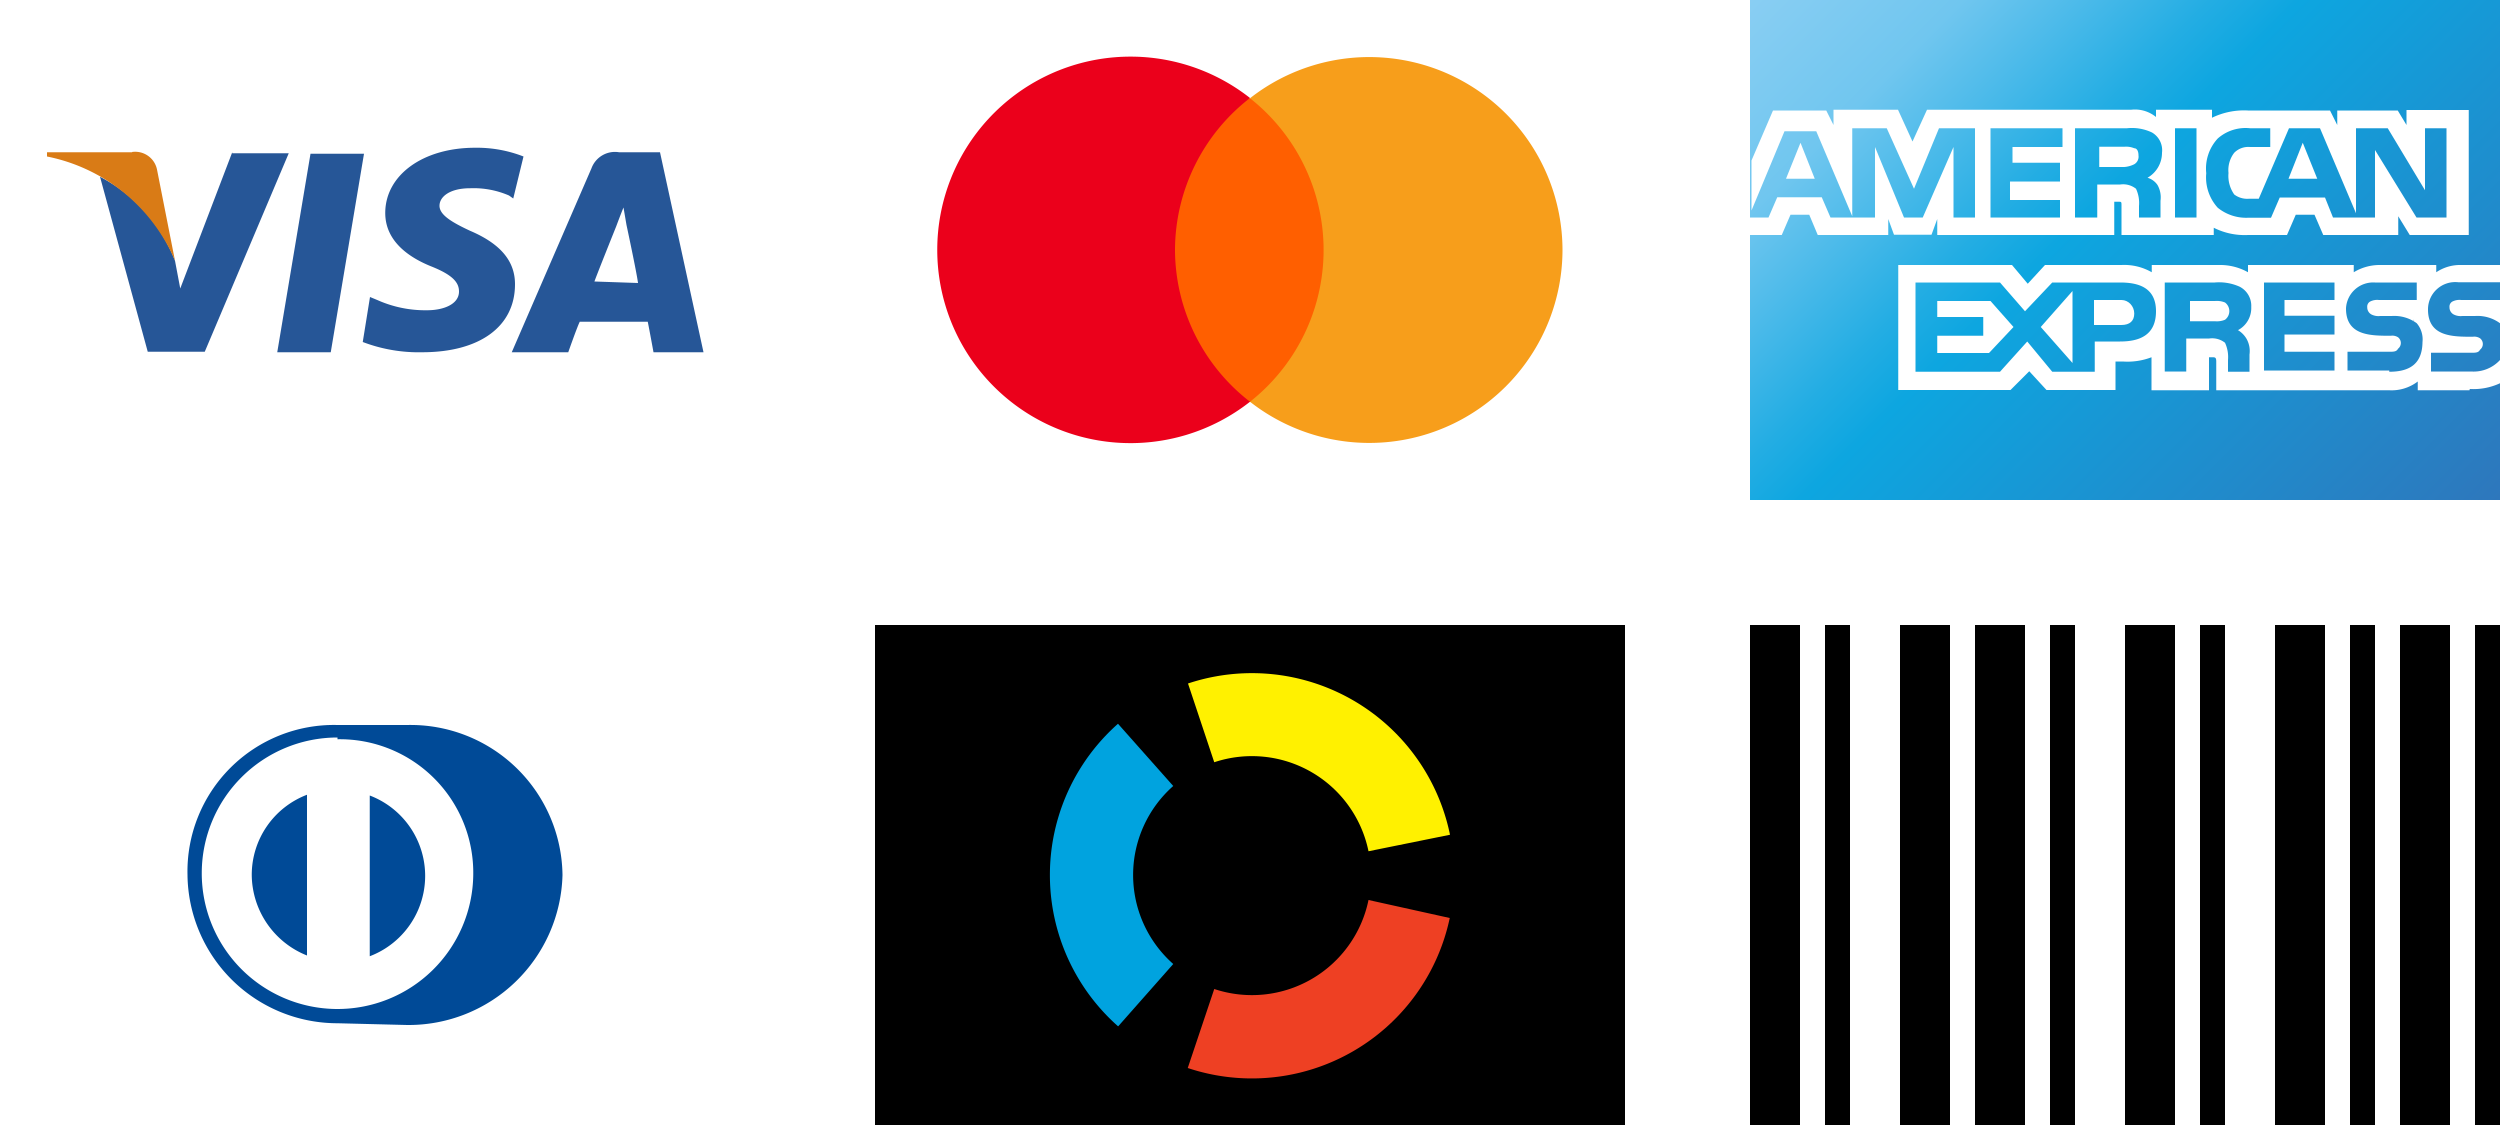<?xml version="1.0" encoding="UTF-8"?> <svg xmlns="http://www.w3.org/2000/svg" xmlns:xlink="http://www.w3.org/1999/xlink" id="f6e81696-cfaf-4461-8323-eb39098106e7" data-name="Layer 1" viewBox="0 0 100 45"> <defs> <style>.\36 5b61a92-e9be-4f24-a3fe-df14b5931ec2{fill:#fff;}.\39 4239b81-9057-441b-b1a8-55807b9f4dfd{fill:#ff5f00;}.\39 c3394b2-1332-4267-ac9b-85d8d81932b3{fill:#eb001b;}.\33 87d53dd-6a91-42b8-a0b6-4a28d25dd90e{fill:#f79e1b;}.\30 a747042-0bff-4d2d-bbaa-eaa6767f9c7c{fill:#265697;}.e105e806-2728-4c53-94c2-9c41fd31c59e{fill:#d97b16;}.\31 0a75149-e094-45b3-967e-641e88c9847c{fill:url(#5893d502-0189-42b1-91ab-fae47df720d5);}.\31 4b09ff6-853c-4956-9c21-756011f741eb{fill:#004a97;}.\38 082f7fc-7af9-4e51-a75d-1a1263f2566f{fill:#fff100;}.afa22e2c-849d-4b02-8cf0-5d53050b4a5c{fill:#00a3df;}.\30 8ee7ff0-e073-436f-a905-a356738fdeb6{fill:#ee4023;}</style> <linearGradient id="5893d502-0189-42b1-91ab-fae47df720d5" x1="72.5" y1="-2.5" x2="97.5" y2="22.5" gradientUnits="userSpaceOnUse"> <stop offset="0" stop-color="#89cef3"></stop> <stop offset="0.17" stop-color="#70c6ef"></stop> <stop offset="0.26" stop-color="#4ebbea"></stop> <stop offset="0.37" stop-color="#23ade3"></stop> <stop offset="0.44" stop-color="#0da6e0"></stop> <stop offset="1" stop-color="#2e77bc"></stop> </linearGradient> </defs> <title>payments</title> <rect class="65b61a92-e9be-4f24-a3fe-df14b5931ec2" x="35" width="30" height="20"></rect> <g id="cbb71e41-5155-465a-aed0-36a5f8eaf221" data-name="Layer 2"> <g id="f563d3e0-5c70-49db-b272-80ef15346873" data-name="Layer 1-2"> <g id="a1e58285-4a02-4f6c-a210-7e46eab40ad5" data-name=" Group "> <rect class="94239b81-9057-441b-b1a8-55807b9f4dfd" x="46.62" y="3.93" width="6.76" height="12.15"></rect> <path id="98b378b1-b962-49a0-a91a-b5ae7f163d2f" data-name=" Path " class="9c3394b2-1332-4267-ac9b-85d8d81932b3" d="M47,10a7.71,7.71,0,0,1,3-6.08,7.73,7.73,0,1,0,0,12.15A7.71,7.71,0,0,1,47,10Z"></path> <path class="387d53dd-6a91-42b8-a0b6-4a28d25dd90e" d="M62.5,10A7.73,7.73,0,0,1,50,16.07,7.73,7.73,0,0,0,50,3.93,7.73,7.73,0,0,1,62.5,10Z"></path> </g> </g> </g> <rect class="65b61a92-e9be-4f24-a3fe-df14b5931ec2" width="30" height="20"></rect> <path id="1de7b75f-0c27-49f7-a82d-b49a906c2d4f" data-name="Shape" class="0a747042-0bff-4d2d-bbaa-eaa6767f9c7c" d="M20.94,6.26A5.11,5.11,0,0,0,19,5.91c-2.09,0-3.59,1.1-3.59,2.61,0,1.16,1,1.8,1.85,2.14s1.1.64,1.1,1c0,.52-.64.75-1.27.75a4.7,4.7,0,0,1-2-.41l-.29-.12-.29,1.8a6.27,6.27,0,0,0,2.38.41c2.26,0,3.71-1,3.71-2.72,0-.93-.58-1.62-1.8-2.14-.75-.35-1.22-.64-1.22-1s.41-.7,1.22-.7a3.57,3.57,0,0,1,1.56.29l.17.12.41-1.68"></path> <path id="dcc090e0-5a30-4162-8a66-8d589a3872ba" data-name="Shape" class="0a747042-0bff-4d2d-bbaa-eaa6767f9c7c" d="M26.39,6.09H24.76a1,1,0,0,0-1.1.64l-3.19,7.36h2.26s.35-1,.46-1.22h2.72c.06.29.23,1.22.23,1.22h2l-1.74-8Zm-2.61,5.16c.17-.46.87-2.2.87-2.2s.17-.46.29-.75l.12.7s.41,1.91.46,2.32l-1.74-.06Z"></path> <path id="0fd2ba50-867b-4a71-9c7a-3973654f37d1" data-name="Shape" class="0a747042-0bff-4d2d-bbaa-eaa6767f9c7c" d="M11.09,14.09l1.33-7.94h2.14l-1.33,7.94H11.09Z"></path> <path id="b1829fef-360b-4e31-9bde-20dbb5d8be27" data-name="Shape" class="0a747042-0bff-4d2d-bbaa-eaa6767f9c7c" d="M9.29,6.09,7.21,11.54,7,10.43A6.39,6.39,0,0,0,4,7.07l1.91,7H8.19l3.36-7.94H9.29"></path> <path id="01c2272c-9eb0-4d38-b326-b2db09bcba26" data-name="Shape" class="e105e806-2728-4c53-94c2-9c41fd31c59e" d="M5.29,6.09H1.88v.17A7.06,7.06,0,0,1,7,10.43L6.28,6.78a.89.89,0,0,0-1-.7"></path> <rect class="10a75149-e094-45b3-967e-641e88c9847c" x="70" width="30" height="20"></rect> <path class="65b61a92-e9be-4f24-a3fe-df14b5931ec2" d="M85.37,6.57a.35.35,0,0,0,.17-.35c0-.17-.06-.29-.17-.29a.85.85,0,0,0-.4-.06h-1v.81h1A1.07,1.07,0,0,0,85.37,6.57Z"></path> <polygon class="65b61a92-e9be-4f24-a3fe-df14b5931ec2" points="92.11 5.71 91.54 7.15 92.69 7.15 92.11 5.71"></polygon> <polygon class="65b61a92-e9be-4f24-a3fe-df14b5931ec2" points="77.49 12.04 77.49 12.68 79.33 12.68 79.33 13.43 77.49 13.43 77.49 14.12 79.56 14.12 80.54 13.08 79.62 12.04 77.49 12.04"></polygon> <path class="65b61a92-e9be-4f24-a3fe-df14b5931ec2" d="M98.79,15.56a2.52,2.52,0,0,0,1.21-.23V14.4a1.43,1.43,0,0,1-1.15.46H97.24v-.75h1.61c.17,0,.29,0,.35-.12a.29.29,0,0,0,0-.46.43.43,0,0,0-.29-.06c-.81,0-1.79,0-1.79-1.09a1.09,1.09,0,0,1,1.21-1.09H100V10.6H98.45a1.71,1.71,0,0,0-1,.29V10.6h-2.3a2,2,0,0,0-1,.29V10.6H89.92v.29a2.27,2.27,0,0,0-1.15-.29H86.07v.29a2.21,2.21,0,0,0-1.21-.29H81.8l-.69.75-.63-.75H75.93v5h4.49l.75-.75.69.75h2.76V14.46h.29a2.68,2.68,0,0,0,1.15-.17v1.32h2.3V14.29h.12c.12,0,.17,0,.17.17v1.15h6.91a1.72,1.72,0,0,0,1.15-.35v.35h2.07Zm-14-1.9h-1v1.21H82.09l-1-1.21L80,14.87H76.62V11.3H80l1,1.15,1.09-1.15h2.71c.69,0,1.44.17,1.44,1.15S85.55,13.66,84.8,13.66Zm4.72-.46h0a1,1,0,0,1,.35.35,1,1,0,0,1,.12.63v.69h-.86V14.4a1.35,1.35,0,0,0-.12-.69.83.83,0,0,0-.63-.17h-.92v1.32h-.86V11.3h2a2,2,0,0,1,1,.17.86.86,0,0,1,.46.81,1,1,0,0,1-.52.92ZM93.38,12h-2v.63h2v.75h-2v.69h2v.75H90.56V11.3h2.82Zm2.19,2.82H93.9v-.75h1.67c.17,0,.29,0,.35-.12a.29.29,0,0,0,0-.46.43.43,0,0,0-.29-.06c-.81,0-1.79,0-1.79-1.09A1.09,1.09,0,0,1,95,11.3h1.67V12H95.16a.62.62,0,0,0-.35.06.23.23,0,0,0-.12.23.32.32,0,0,0,.17.29.62.62,0,0,0,.35.06h.46a1.52,1.52,0,0,1,1,.29,1,1,0,0,1,.23.75C96.89,14.52,96.43,14.87,95.57,14.87Zm1-2c-.06,0-.06-.06,0,0Zm0,0Z"></path> <path class="65b61a92-e9be-4f24-a3fe-df14b5931ec2" d="M89,12.1a.85.85,0,0,0-.4-.06h-1v.81h1a.85.85,0,0,0,.4-.06.43.43,0,0,0,0-.69Z"></path> <path class="65b61a92-e9be-4f24-a3fe-df14b5931ec2" d="M98.45,12a.62.62,0,0,0-.35.06.23.23,0,0,0-.12.23.32.32,0,0,0,.17.29.62.62,0,0,0,.35.06H99a1.52,1.52,0,0,1,1,.29A.06.06,0,0,1,100,13V12H98.45Z"></path> <path class="65b61a92-e9be-4f24-a3fe-df14b5931ec2" d="M72.71,9.4h2.82V8.76l.23.63h1.5l.23-.63V9.4h7.08V8.07h.17c.12,0,.12,0,.12.17V9.4h3.69V9.11a2.75,2.75,0,0,0,1.38.29h1.55l.35-.81h.75l.35.81h3V8.65l.46.75h2.36v-5H96.26V5l-.35-.58H93.49V5l-.29-.58H89.92a2.93,2.93,0,0,0-1.44.29V4.39H86.24v.29a1.33,1.33,0,0,0-1-.29H77.08l-.58,1.27-.58-1.27H73.34V5l-.29-.58H70.92l-.86,2v2l1.32-3.17h1.27l1.44,3.4V5.13h1.38l1.09,2.42,1-2.42H79V8.7h-.86V5.88L76.91,8.7h-.75L75,5.88V8.7H73.22l-.35-.81H71.09l-.35.81H70V9.4h1.27l.35-.81h.75Zm16-3.86A1.68,1.68,0,0,1,90,5.13h.81v.75H90a.79.79,0,0,0-.63.23,1.13,1.13,0,0,0-.23.81,1.29,1.29,0,0,0,.23.86.86.86,0,0,0,.58.17h.4l1.21-2.82H92.8l1.44,3.4V5.13h1.27L97,7.61V5.13h.86V8.7H96.66L95,6V8.7H93.32L93,7.9H91.19l-.35.81h-.92a1.81,1.81,0,0,1-1.21-.4,1.8,1.8,0,0,1-.46-1.38A1.77,1.77,0,0,1,88.71,5.54ZM87,5.13h.86V8.7H87Zm-3.92,0h2a1.87,1.87,0,0,1,1,.17.82.82,0,0,1,.4.81,1.15,1.15,0,0,1-.58,1,.73.73,0,0,1,.4.29,1,1,0,0,1,.12.63V8.7h-.86V8.24a1.35,1.35,0,0,0-.12-.69.83.83,0,0,0-.63-.17h-.92V8.7H83V5.13Zm-3.4,0H82.5v.75h-2v.63h1.9v.75h-2V8h2V8.7H79.62V5.13Z"></path> <polygon class="65b61a92-e9be-4f24-a3fe-df14b5931ec2" points="71.44 7.15 72.59 7.15 72.02 5.71 71.44 7.15"></polygon> <polygon class="65b61a92-e9be-4f24-a3fe-df14b5931ec2" points="82.9 14.52 82.9 11.64 81.63 13.08 82.9 14.52"></polygon> <path class="65b61a92-e9be-4f24-a3fe-df14b5931ec2" d="M84.86,12H83.76V13h1.09c.35,0,.52-.17.52-.46S85.14,12,84.86,12Z"></path> <rect class="65b61a92-e9be-4f24-a3fe-df14b5931ec2" y="25" width="30" height="20"></rect> <path class="14b09ff6-853c-4956-9c21-756011f741eb" d="M16.29,41A6.16,6.16,0,0,0,22.5,35a6.08,6.08,0,0,0-6.21-6H13.5a5.86,5.86,0,0,0-6,6,6,6,0,0,0,6,5.93Z"></path> <path class="65b61a92-e9be-4f24-a3fe-df14b5931ec2" d="M14.79,38.25V31.82a3.44,3.44,0,0,1,0,6.43M10.07,35a3.43,3.43,0,0,1,2.21-3.21v6.43A3.5,3.5,0,0,1,10.07,35m3.43-5.5A5.43,5.43,0,1,0,18.93,35a5.34,5.34,0,0,0-5.43-5.43"></path> <rect x="35" y="25" width="30" height="20"></rect> <path class="8082f7fc-7af9-4e51-a75d-1a1263f2566f" d="M48.57,30.49a4.76,4.76,0,0,1,6.17,3.56L58,33.39a8.09,8.09,0,0,0-10.48-6.05Z"></path> <path class="afa22e2c-849d-4b02-8cf0-5d53050b4a5c" d="M44.73,41.05l2.2-2.49a4.75,4.75,0,0,1,0-7.12l-2.21-2.49a8.08,8.08,0,0,0,0,12.1Z"></path> <path class="08ee7ff0-e073-436f-a905-a356738fdeb6" d="M54.74,36a4.76,4.76,0,0,1-6.17,3.56l-1.06,3.16a8.09,8.09,0,0,0,10.48-6Z"></path> <rect class="65b61a92-e9be-4f24-a3fe-df14b5931ec2" x="70" y="25" width="30" height="20"></rect> <rect x="70" y="25" width="1" height="20"></rect> <rect x="71" y="25" width="1" height="20"></rect> <rect x="73" y="25" width="1" height="20"></rect> <rect x="76" y="25" width="1" height="20"></rect> <rect x="77" y="25" width="1" height="20"></rect> <rect x="79" y="25" width="1" height="20"></rect> <rect x="80" y="25" width="1" height="20"></rect> <rect x="82" y="25" width="1" height="20"></rect> <rect x="85" y="25" width="1" height="20"></rect> <rect x="86" y="25" width="1" height="20"></rect> <rect x="88" y="25" width="1" height="20"></rect> <rect x="91" y="25" width="1" height="20"></rect> <rect x="92" y="25" width="1" height="20"></rect> <rect x="94" y="25" width="1" height="20"></rect> <rect x="96" y="25" width="1" height="20"></rect> <rect x="97" y="25" width="1" height="20"></rect> <rect x="99" y="25" width="1" height="20"></rect> </svg> 